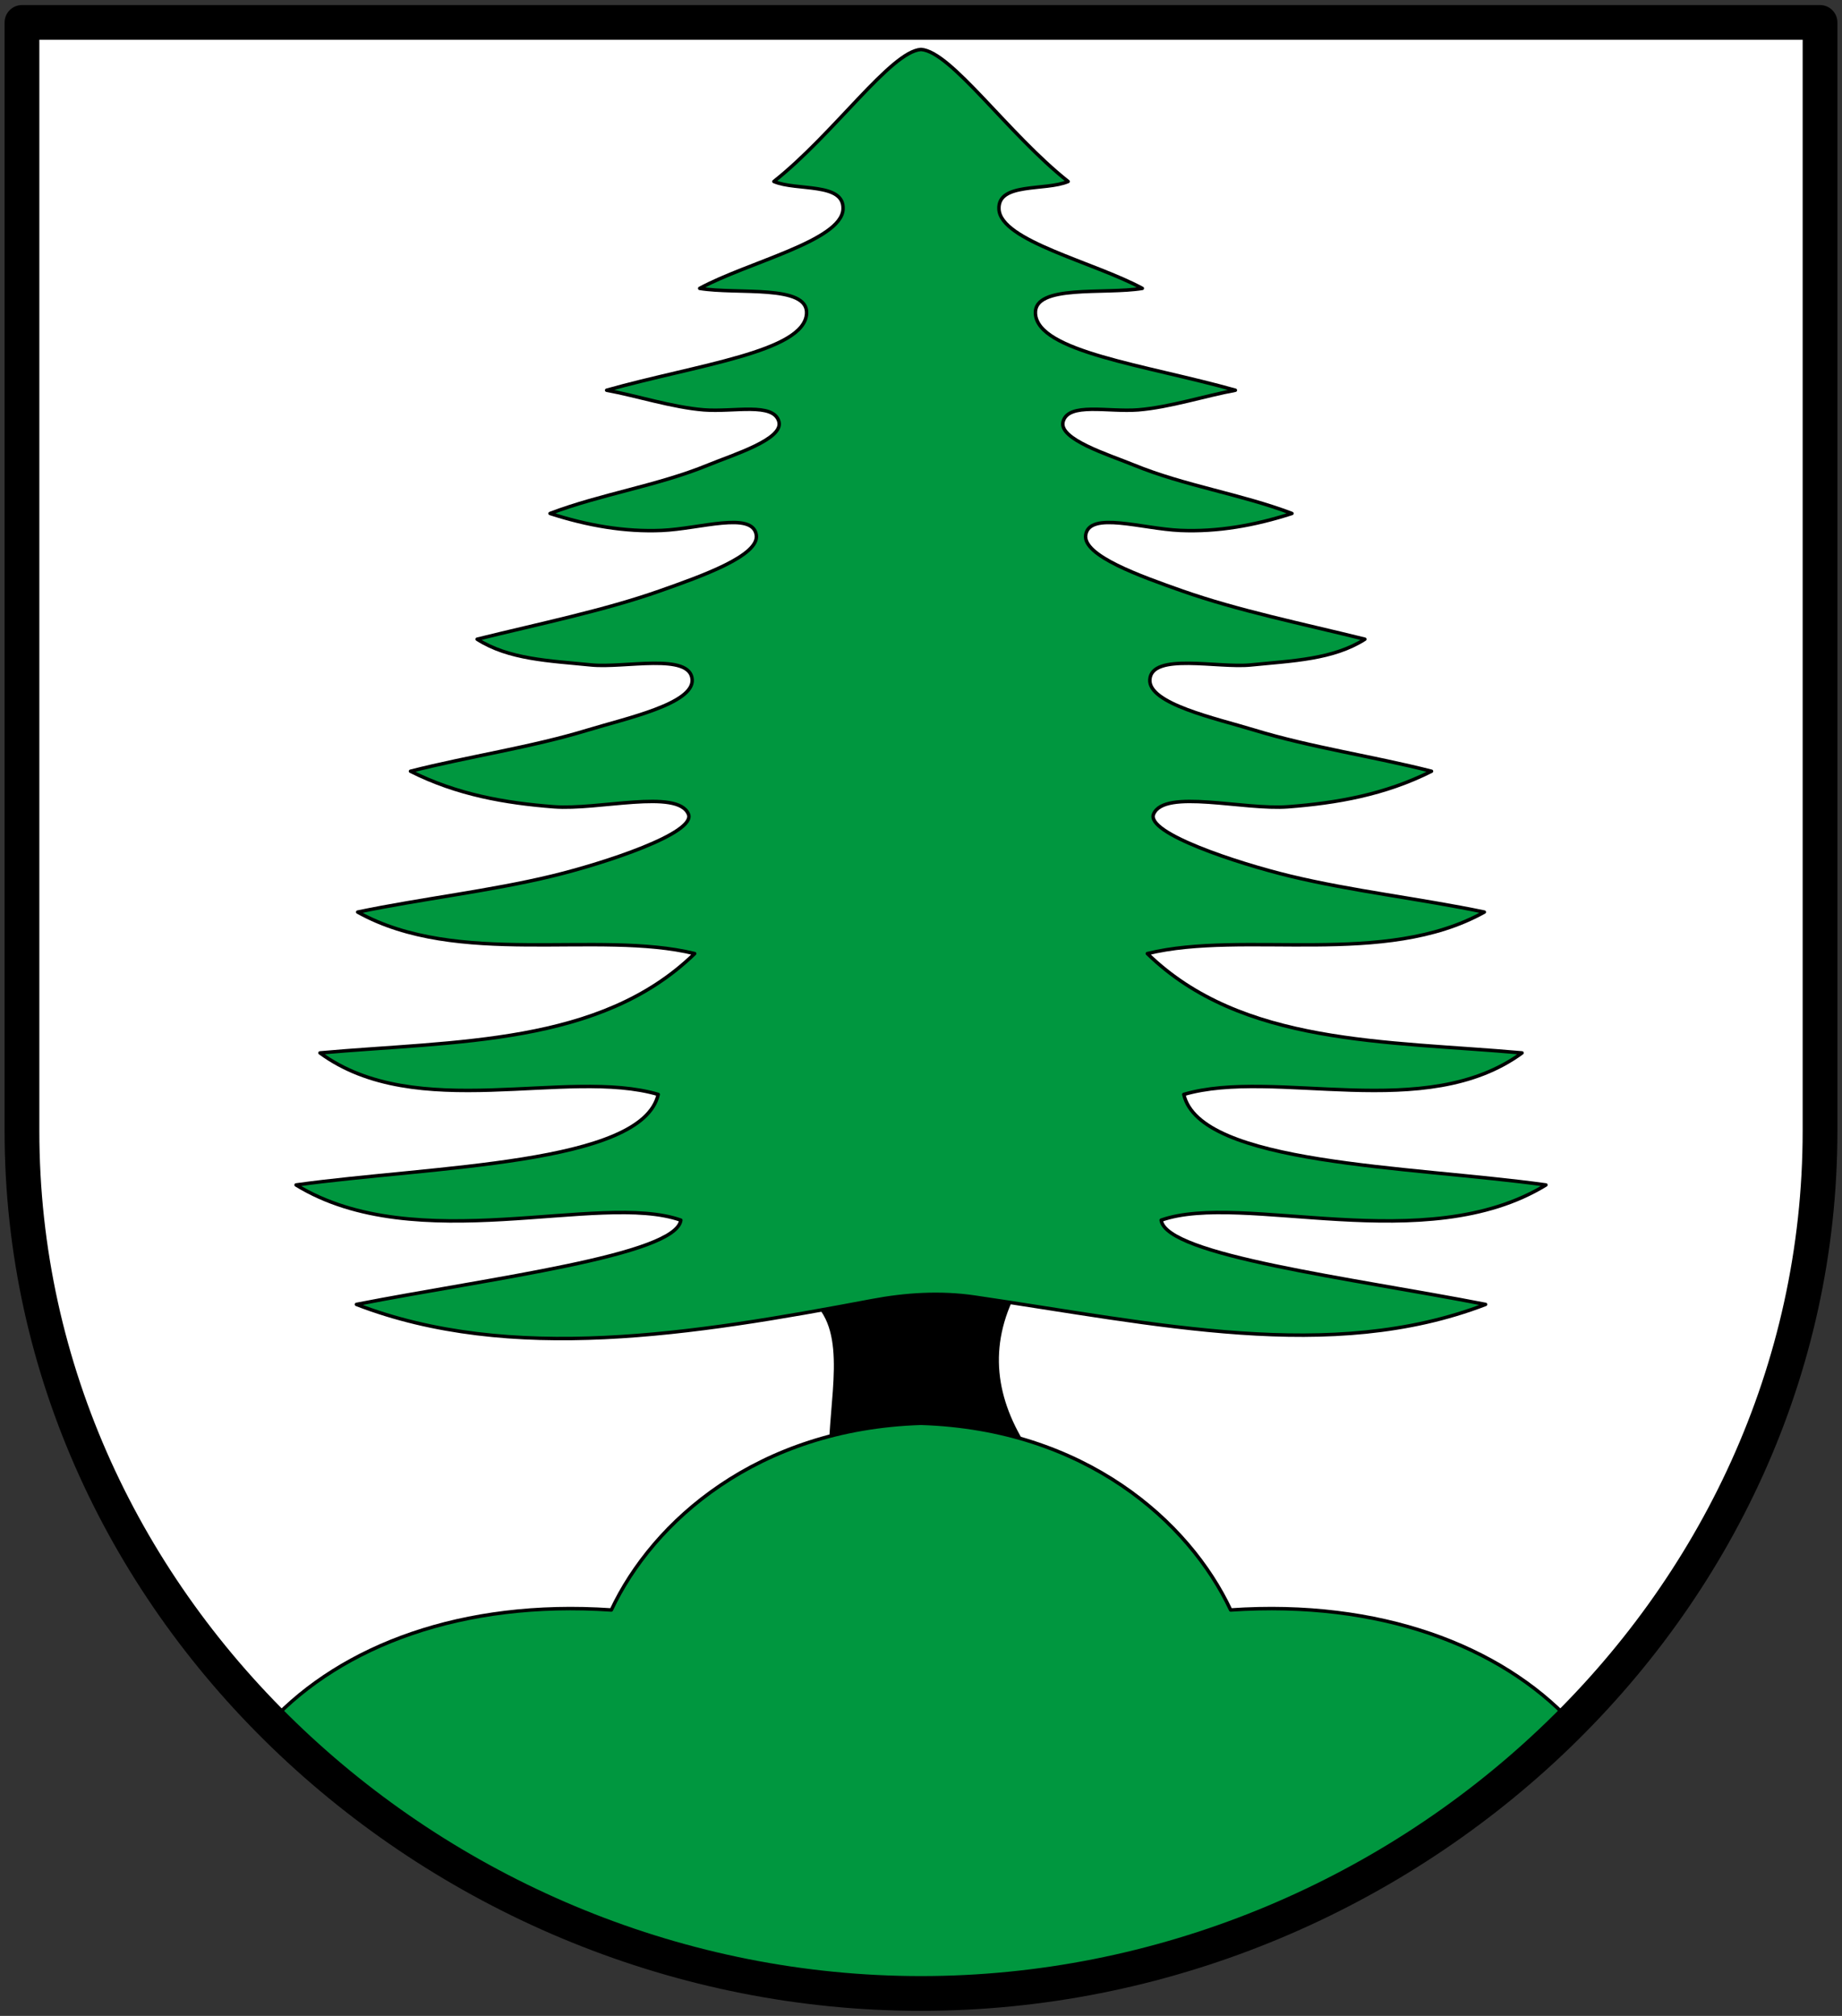 <svg xmlns="http://www.w3.org/2000/svg" height="580" width="530"><rect width="100%" height="100%" fill="#333333" stroke="none"/><path style="fill:#fff;fill-opacity:1;stroke:none;stroke-width:10;stroke-linecap:round;stroke-linejoin:round;stroke-miterlimit:4;stroke-dasharray:none;stroke-opacity:1" d="M-16.18 9.954V328.87c0 138.214 120.612 248.176 258.68 248.176S501.18 467.084 501.18 328.87V9.954Z" transform="translate(22.5 -3.5)"/><path style="fill:#000;fill-opacity:1;stroke:#000;stroke-width:1px;stroke-linecap:butt;stroke-linejoin:miter;stroke-opacity:1" d="M204.775 377.713c10.24 9.298 4.647 28.302 4.703 45.224l56.802-1.809c-9.958-14.976-11.984-30.37-3.618-46.31-18.21-3.17-38.23-2.014-56.44 2.533" transform="translate(29.473 -3.5)"/><path d="M250.916 376.69c52.152 7.63 102.647 19.191 147.056 2.108-38.371-7.496-91.92-14.04-93.342-24.24 23.45-8.283 76.102 11.088 110.708-10.13-39.26-5.449-99.566-5.736-104.196-26.05 26.407-7.733 69.554 8.397 97.322-11.938-39.076-3.492-80.683-2.117-107.814-28.582 27.966-6.827 68.2 4.092 96.96-11.94-18.302-3.818-38.083-6.047-55.921-10.366-15.188-3.678-41.596-12.376-39.23-17.853 3.16-7.314 25.838-1.085 38.719-2.079 13.94-1.075 27.772-3.453 41.237-10.222-16.794-4.278-34.671-6.854-51.01-11.846-10.968-3.351-30.57-7.546-30.031-14.565.596-7.777 19.464-3.22 29.032-4.172 12.183-1.213 23.722-1.585 32.834-7.405-17.862-4.42-36.56-8.241-52.653-13.924-11.798-4.165-28.634-10.095-27.665-16.105 1.106-6.858 16.227-1.747 27.141-1.272 10.728.468 21.462-1.405 32.193-4.878-14.79-5.611-30.89-7.946-45.522-13.95-7.247-2.972-21.678-7.384-20.324-12.461 1.508-5.658 12.986-2.709 21.61-3.396 9.046-.72 19.495-4.108 27.955-5.65-25.929-7.306-56.919-11.004-57.525-22.069-.464-8.485 19.995-5.432 30.753-7.235-13.898-7.548-40.799-13.633-41.245-22.793-.379-7.793 13.357-5.171 19.899-7.96C260.491 41.97 244.21 18.3 235.527 17.73c-8.683.57-24.963 24.24-42.33 37.988 6.543 2.789 20.278.167 19.9 7.96-.447 9.16-27.347 15.245-41.245 22.793 10.758 1.803 31.216-1.25 30.752 7.235-.606 11.065-31.596 14.763-57.525 22.07 8.46 1.54 18.91 4.928 27.956 5.649 8.623.687 20.102-2.262 21.61 3.396 1.353 5.077-13.077 9.489-20.325 12.462-14.632 6.003-30.732 8.338-45.522 13.949 10.731 3.473 21.465 5.346 32.193 4.878 10.915-.475 26.036-5.586 27.141 1.272.97 6.01-15.867 11.94-27.664 16.105-16.093 5.683-34.792 9.504-52.654 13.924 9.112 5.82 20.651 6.192 32.835 7.405 9.567.953 28.435-3.605 29.032 4.172.539 7.02-19.063 11.214-30.03 14.565-16.34 4.992-34.218 7.568-51.012 11.846 13.466 6.769 27.297 9.147 41.238 10.222 12.88.994 35.558-5.235 38.719 2.079 2.366 5.477-24.043 14.175-39.23 17.853-17.839 4.32-37.62 6.548-55.922 10.367 28.761 16.03 68.995 5.112 96.96 11.939-27.13 26.465-68.737 25.09-107.814 28.582 27.768 20.335 70.916 4.205 97.323 11.939-4.63 20.313-64.937 20.6-104.197 26.049 34.607 21.218 87.259 1.847 110.709 10.13-1.423 10.2-54.971 16.744-93.343 24.24 44.41 17.083 96.544 8.694 148.335-1.085 9.69-1.83 19.716-2.455 29.5-1.023z" style="fill:#00973f;fill-opacity:1;stroke:#000;stroke-width:1px;stroke-linecap:round;stroke-linejoin:round;stroke-opacity:1" transform="translate(29.473 -3.5)"/><path style="fill:#00973f;fill-opacity:1;stroke:#000;stroke-width:1px;stroke-linecap:round;stroke-linejoin:round;stroke-opacity:1" d="M429.634 498.92c-20.492-21.906-55.125-35.13-98.034-32.206-11.98-25.483-41.985-52.23-89.1-53.714-47.115 1.485-77.12 28.231-89.1 53.714-42.91-2.925-77.542 10.3-98.034 32.206 49.769 46.825 109.204 77.717 187.134 78.126 77.93-.409 137.365-31.301 187.134-78.126Z" transform="translate(22.5 -3.5)"/><path d="M-16.18 9.954V328.87c0 138.214 120.612 248.176 258.68 248.176S501.18 467.084 501.18 328.87V9.954Z" style="fill:none;fill-opacity:1;stroke:#000;stroke-width:10;stroke-linecap:round;stroke-linejoin:round;stroke-miterlimit:4;stroke-dasharray:none;stroke-opacity:1" transform="translate(22.5 -3.5)"/></svg>